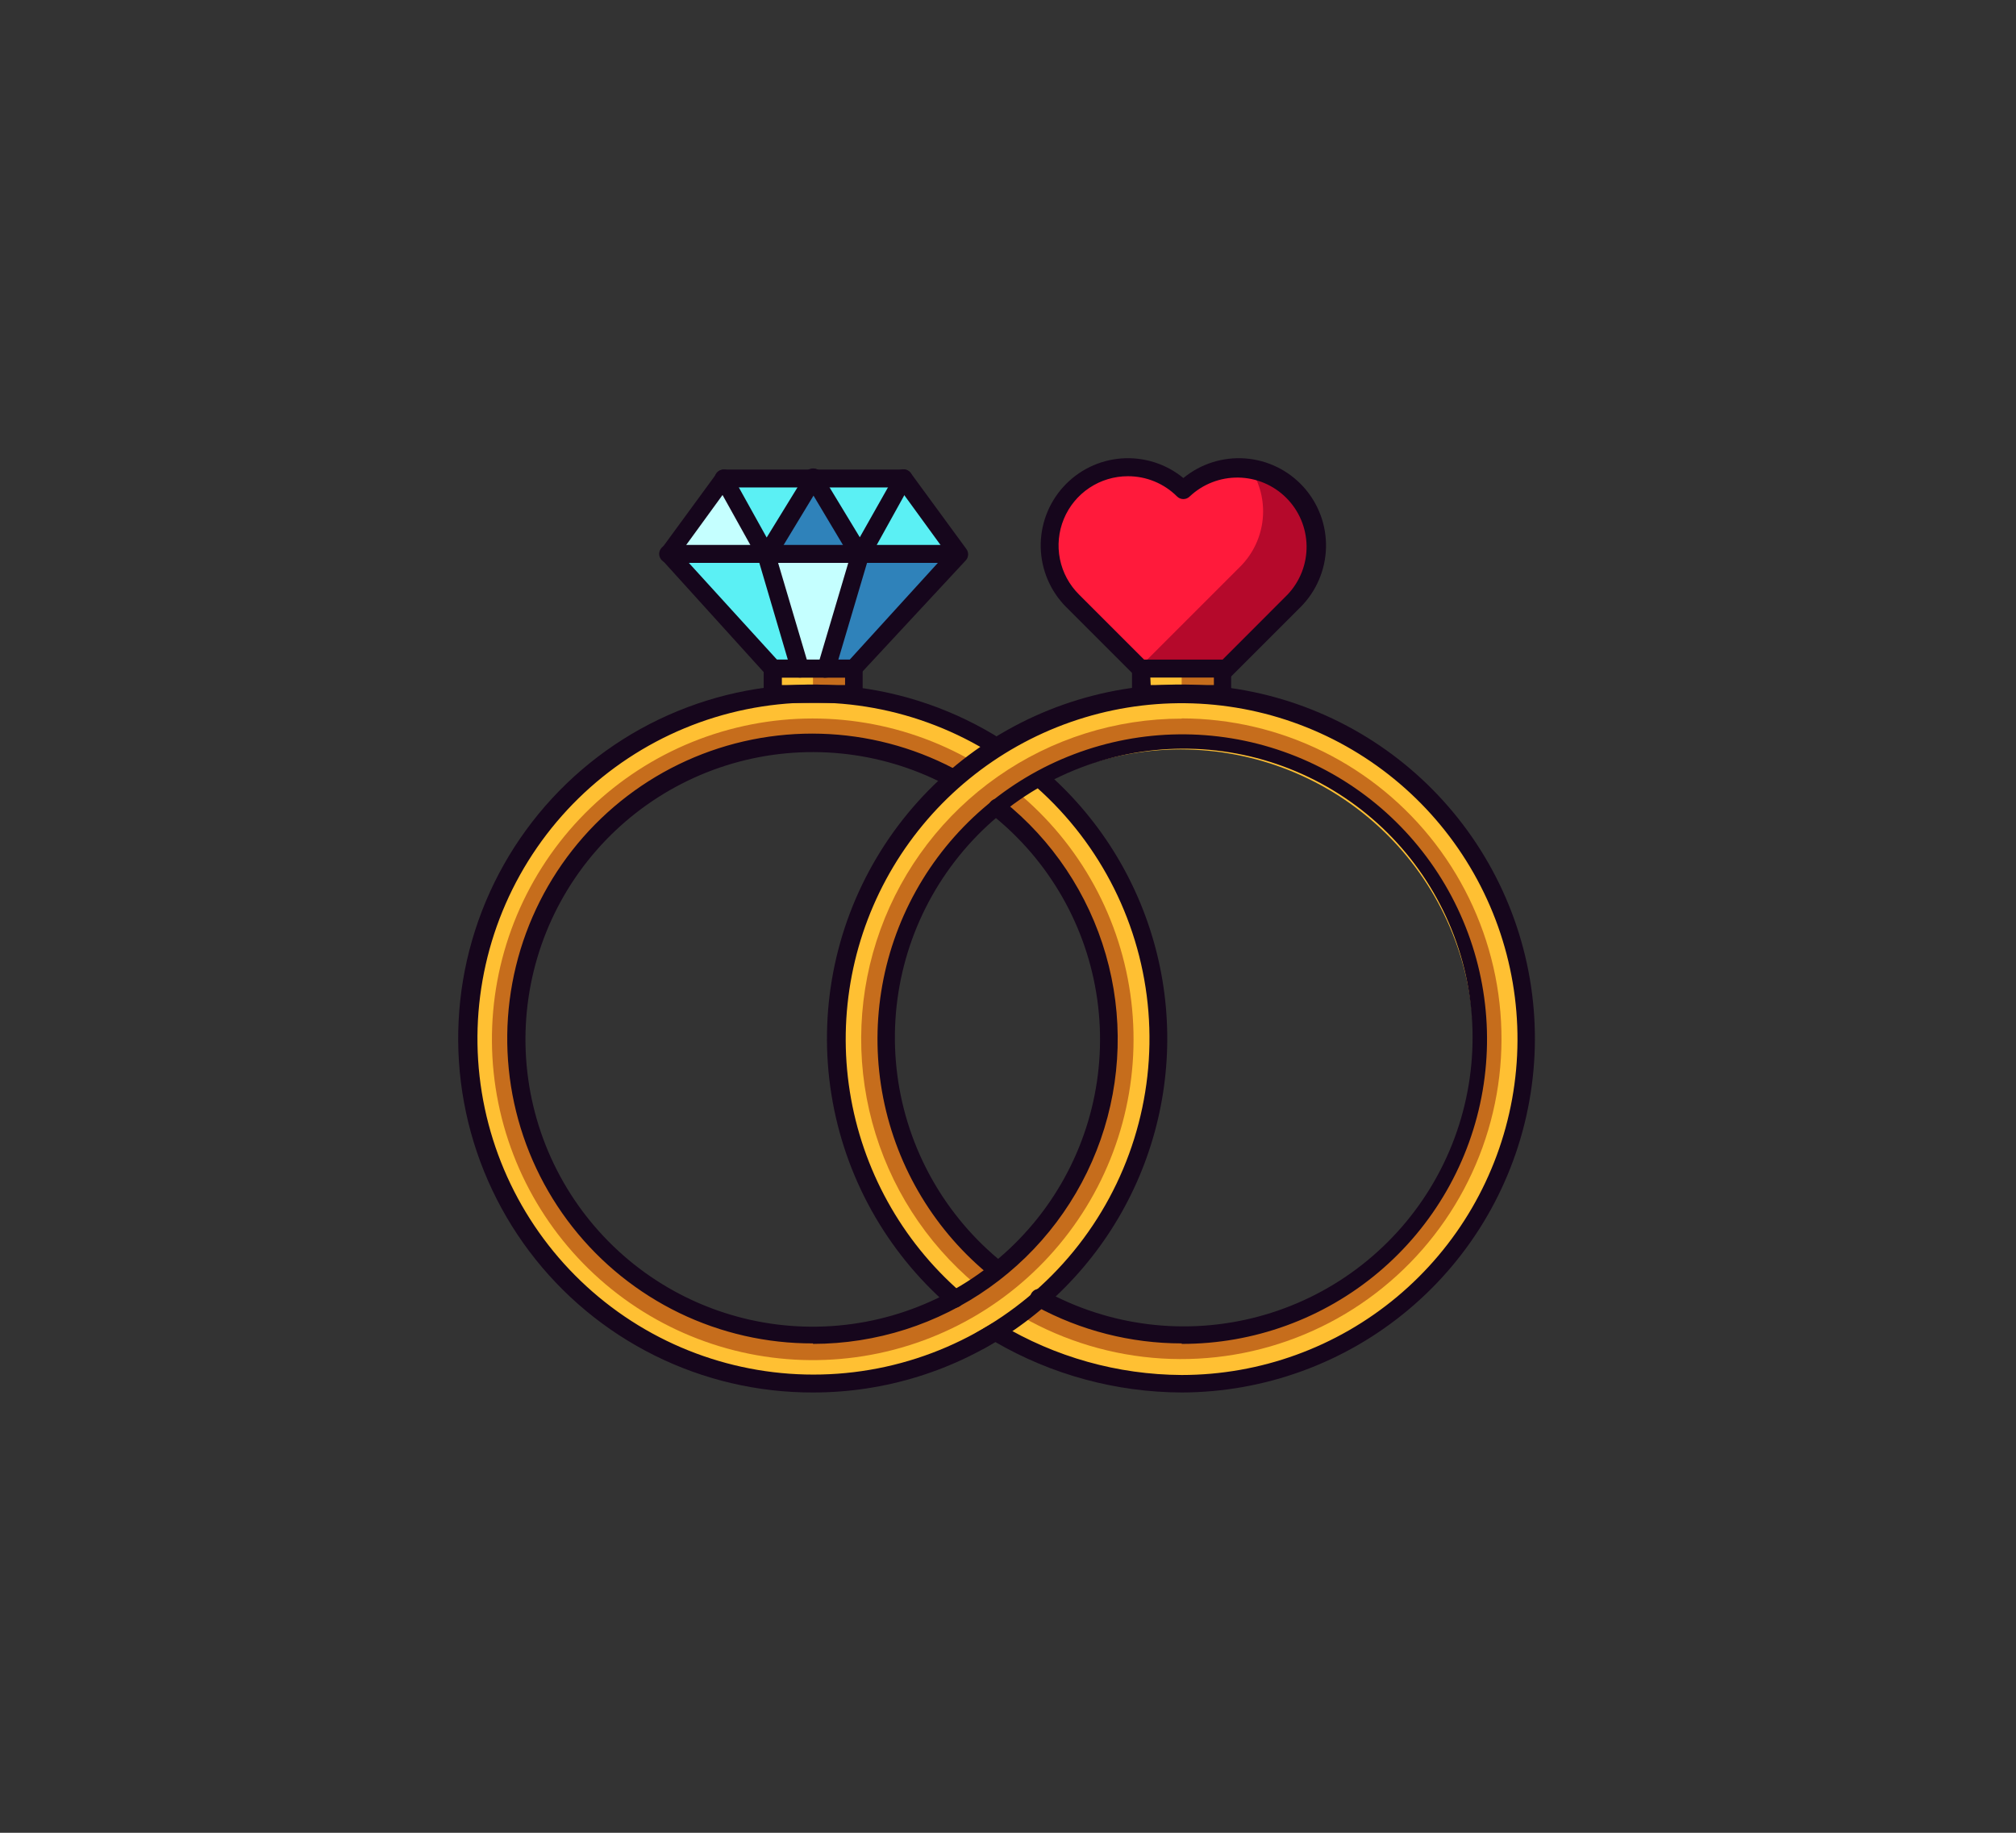 <svg width="88" height="80" viewBox="0 0 88 80" fill="none" xmlns="http://www.w3.org/2000/svg">
<rect x="0" y="0" width="88" height="80" fill="#333333" stroke="none"/>
<path d="M51.655 21.393C51.013 20.754 50.144 20.394 49.238 20.394C48.332 20.394 47.463 20.754 46.822 21.393C46.503 21.71 46.251 22.087 46.079 22.502C45.907 22.916 45.818 23.361 45.818 23.81C45.818 24.259 45.907 24.704 46.079 25.118C46.251 25.533 46.503 25.91 46.822 26.227L51.655 31.06L56.488 26.227C57.129 25.586 57.489 24.716 57.489 23.81C57.489 22.904 57.129 22.034 56.488 21.393C55.847 20.752 54.978 20.392 54.072 20.392C53.165 20.392 52.296 20.752 51.655 21.393Z" fill="#FF1A3B"/>
<path d="M56.488 21.393C55.967 20.875 55.293 20.538 54.565 20.432C55.001 21.087 55.196 21.872 55.119 22.655C55.042 23.438 54.697 24.169 54.142 24.727L49.742 29.127L51.655 31.039L56.488 26.206C57.122 25.565 57.477 24.701 57.477 23.799C57.477 22.899 57.122 22.034 56.488 21.393Z" fill="#B5092B"/>
<path d="M51.655 31.452C51.603 31.453 51.552 31.444 51.504 31.424C51.457 31.404 51.414 31.374 51.378 31.337L46.545 26.504C45.853 25.812 45.453 24.881 45.429 23.903C45.405 22.925 45.758 21.976 46.415 21.251C47.072 20.526 47.982 20.082 48.958 20.01C49.933 19.939 50.899 20.245 51.655 20.866C52.411 20.245 53.377 19.939 54.352 20.01C55.328 20.082 56.238 20.526 56.895 21.251C57.552 21.976 57.905 22.925 57.881 23.903C57.856 24.881 57.457 25.812 56.765 26.504L51.932 31.337C51.896 31.374 51.852 31.403 51.805 31.422C51.757 31.442 51.706 31.452 51.655 31.452ZM49.236 20.787C48.637 20.786 48.051 20.962 47.553 21.294C47.054 21.626 46.666 22.099 46.437 22.652C46.208 23.206 46.148 23.814 46.266 24.402C46.384 24.989 46.674 25.528 47.099 25.95L51.655 30.506L56.206 25.95C56.747 25.378 57.044 24.617 57.033 23.83C57.023 23.042 56.705 22.29 56.149 21.733C55.592 21.175 54.84 20.857 54.053 20.846C53.266 20.834 52.505 21.13 51.932 21.67C51.858 21.744 51.759 21.785 51.655 21.785C51.551 21.785 51.451 21.744 51.378 21.67C51.097 21.389 50.763 21.167 50.395 21.015C50.027 20.864 49.633 20.786 49.236 20.787Z" fill="#16061C"/>
<path d="M51.582 30.292C48.523 30.29 45.536 31.22 43.019 32.958C40.502 34.696 38.575 37.159 37.492 40.02C36.41 42.881 36.226 46.004 36.962 48.972C37.699 51.941 39.323 54.615 41.617 56.638L42.49 56.078L43.425 55.399C40.877 53.313 39.233 50.325 38.833 47.056C38.433 43.787 39.309 40.491 41.279 37.852C43.248 35.213 46.16 33.435 49.407 32.889C52.654 32.342 55.987 33.069 58.712 34.918C61.437 36.767 63.343 39.596 64.035 42.815C64.727 46.035 64.151 49.397 62.426 52.202C60.702 55.007 57.962 57.039 54.777 57.875C51.592 58.711 48.207 58.286 45.327 56.69C45.066 57.014 44.76 57.299 44.418 57.536C44.157 57.782 43.895 58.017 43.676 58.2C45.658 59.412 47.895 60.148 50.209 60.352C52.524 60.556 54.854 60.221 57.018 59.374C59.182 58.528 61.12 57.191 62.682 55.471C64.243 53.75 65.385 51.691 66.019 49.455C66.652 47.22 66.759 44.868 66.332 42.584C65.905 40.3 64.956 38.146 63.558 36.29C62.159 34.434 60.351 32.927 58.273 31.886C56.196 30.846 53.905 30.3 51.582 30.292Z" fill="#FFC033"/>
<path d="M37.254 29.179L41.81 24.178L39.396 20.881H31.585L29.165 24.178L33.727 29.179H37.254Z" fill="#5BF0F4"/>
<path d="M31.386 20.881L29.526 24.178H33.022L31.386 20.881Z" fill="#C5FFFF"/>
<path d="M33.534 24.539C33.56 24.617 34.913 29.09 34.913 29.09L36.047 28.907L37.291 24.241L33.826 24.205L33.534 24.539Z" fill="#C5FFFF"/>
<path d="M35.498 21.164L37.27 24.006H33.826L35.498 21.164Z" fill="#2F82BA"/>
<path d="M41.81 24.178L37.526 24.006L36.063 29.179L37.27 29.085L41.81 24.178Z" fill="#2F82BA"/>
<path d="M33.727 29.09H37.275V30.59H33.727V29.09Z" fill="#FFC033"/>
<path d="M35.488 29.09H37.27V30.59H35.488V29.09Z" fill="#C66D1C"/>
<path d="M35.488 30.292C32.509 30.292 29.598 31.175 27.121 32.83C24.645 34.485 22.715 36.837 21.575 39.588C20.435 42.34 20.137 45.368 20.718 48.289C21.299 51.21 22.733 53.893 24.839 55.999C26.945 58.105 29.629 59.54 32.55 60.121C35.471 60.702 38.499 60.404 41.251 59.264C44.002 58.124 46.354 56.194 48.009 53.718C49.664 51.241 50.547 48.33 50.547 45.351C50.547 41.357 48.96 37.527 46.136 34.703C43.312 31.879 39.482 30.292 35.488 30.292ZM35.488 58.268C32.933 58.269 30.435 57.512 28.31 56.093C26.185 54.675 24.529 52.658 23.551 50.298C22.572 47.938 22.316 45.34 22.813 42.834C23.311 40.328 24.541 38.026 26.347 36.219C28.154 34.413 30.455 33.182 32.961 32.683C35.467 32.184 38.064 32.44 40.424 33.417C42.785 34.395 44.803 36.05 46.222 38.174C47.642 40.299 48.399 42.796 48.399 45.351C48.4 47.047 48.067 48.727 47.418 50.294C46.77 51.861 45.819 53.285 44.62 54.484C43.42 55.684 41.997 56.635 40.43 57.285C38.863 57.934 37.184 58.268 35.488 58.268Z" fill="#FFC033"/>
<path d="M35.488 30.292C32.509 30.292 29.598 31.175 27.121 32.83C24.645 34.485 22.715 36.837 21.575 39.588C20.435 42.34 20.137 45.368 20.718 48.289C21.299 51.21 22.733 53.893 24.839 55.999C26.945 58.105 29.629 59.54 32.55 60.121C35.471 60.702 38.499 60.404 41.251 59.264C44.002 58.124 46.354 56.194 48.009 53.718C49.664 51.241 50.547 48.33 50.547 45.351C50.547 41.357 48.96 37.527 46.136 34.703C43.312 31.879 39.482 30.292 35.488 30.292ZM35.488 58.268C32.933 58.269 30.435 57.512 28.31 56.093C26.185 54.675 24.529 52.658 23.551 50.298C22.572 47.938 22.316 45.34 22.813 42.834C23.311 40.328 24.541 38.026 26.347 36.219C28.154 34.413 30.455 33.182 32.961 32.683C35.467 32.184 38.064 32.44 40.424 33.417C42.785 34.395 44.803 36.05 46.222 38.174C47.642 40.299 48.399 42.796 48.399 45.351C48.4 47.047 48.067 48.727 47.418 50.294C46.77 51.861 45.819 53.285 44.62 54.484C43.42 55.684 41.997 56.635 40.43 57.285C38.863 57.934 37.184 58.268 35.488 58.268Z" fill="#FFC033"/>
<path d="M44.355 34.54C44.141 34.728 43.833 34.995 43.509 35.235C46.108 37.3 47.81 40.29 48.258 43.58C48.707 46.869 47.868 50.205 45.916 52.891C43.964 55.577 41.051 57.406 37.783 57.995C34.516 58.585 31.147 57.89 28.38 56.055C25.612 54.221 23.66 51.389 22.931 48.15C22.201 44.91 22.751 41.515 24.465 38.671C26.178 35.828 28.924 33.755 32.129 32.888C35.333 32.019 38.749 32.422 41.664 34.012L42.49 33.244C39.36 31.434 35.652 30.904 32.141 31.765C28.629 32.627 25.587 34.812 23.651 37.866C21.715 40.919 21.034 44.603 21.752 48.146C22.47 51.69 24.531 54.818 27.503 56.877C30.475 58.936 34.128 59.765 37.697 59.192C41.267 58.619 44.477 56.687 46.655 53.801C48.833 50.916 49.81 47.299 49.382 43.709C48.955 40.119 47.155 36.834 44.36 34.54H44.355Z" fill="#C66D1C"/>
<path d="M41.81 24.57H29.165C29.061 24.57 28.962 24.529 28.888 24.456C28.815 24.382 28.773 24.282 28.773 24.178C28.773 24.075 28.815 23.975 28.888 23.901C28.962 23.828 29.061 23.787 29.165 23.787H41.81C41.914 23.787 42.014 23.828 42.087 23.901C42.161 23.975 42.202 24.075 42.202 24.178C42.202 24.282 42.161 24.382 42.087 24.456C42.014 24.529 41.914 24.57 41.81 24.57Z" fill="#16061C"/>
<path d="M37.526 24.643C37.458 24.643 37.392 24.625 37.333 24.591C37.274 24.557 37.225 24.509 37.191 24.45L35.174 21.07C35.142 21.026 35.119 20.975 35.108 20.922C35.096 20.869 35.095 20.814 35.106 20.761C35.117 20.707 35.139 20.657 35.17 20.612C35.201 20.567 35.242 20.53 35.288 20.502C35.335 20.474 35.387 20.456 35.441 20.449C35.495 20.442 35.55 20.447 35.602 20.462C35.654 20.478 35.703 20.504 35.744 20.539C35.786 20.575 35.819 20.618 35.843 20.667L37.531 23.452L39.098 20.678C39.15 20.589 39.235 20.524 39.334 20.497C39.432 20.471 39.538 20.483 39.627 20.533C39.717 20.583 39.783 20.666 39.812 20.764C39.842 20.863 39.831 20.968 39.783 21.059L37.917 24.424C37.883 24.483 37.835 24.533 37.776 24.569C37.718 24.604 37.651 24.625 37.583 24.628L37.526 24.643Z" fill="#16061C"/>
<path d="M33.45 24.643C33.382 24.64 33.315 24.62 33.257 24.584C33.198 24.549 33.15 24.499 33.116 24.44L31.24 21.069C31.192 20.979 31.181 20.873 31.21 20.775C31.239 20.677 31.306 20.593 31.395 20.544C31.485 20.494 31.59 20.481 31.689 20.508C31.788 20.535 31.872 20.599 31.924 20.688L33.466 23.463L35.174 20.683C35.198 20.634 35.232 20.59 35.273 20.555C35.315 20.52 35.363 20.493 35.415 20.478C35.468 20.462 35.522 20.458 35.576 20.465C35.63 20.471 35.682 20.489 35.729 20.517C35.776 20.546 35.816 20.583 35.847 20.628C35.879 20.672 35.901 20.723 35.911 20.776C35.922 20.83 35.922 20.885 35.91 20.938C35.898 20.991 35.875 21.041 35.843 21.085L33.805 24.45C33.769 24.512 33.717 24.562 33.654 24.596C33.592 24.63 33.521 24.647 33.45 24.643Z" fill="#16061C"/>
<path d="M34.913 29.576C34.829 29.575 34.747 29.546 34.679 29.496C34.612 29.445 34.562 29.375 34.537 29.294L33.084 24.361C33.069 24.312 33.065 24.26 33.07 24.209C33.075 24.158 33.09 24.108 33.115 24.062C33.139 24.017 33.173 23.977 33.213 23.945C33.253 23.912 33.299 23.888 33.348 23.873C33.398 23.858 33.449 23.853 33.501 23.858C33.552 23.864 33.602 23.879 33.647 23.904C33.693 23.928 33.733 23.961 33.765 24.001C33.798 24.041 33.822 24.087 33.837 24.137L35.3 29.069C35.315 29.119 35.32 29.171 35.315 29.222C35.309 29.273 35.294 29.323 35.269 29.369C35.244 29.414 35.211 29.454 35.17 29.486C35.13 29.518 35.083 29.541 35.033 29.555C34.995 29.571 34.954 29.578 34.913 29.576Z" fill="#16061C"/>
<path d="M36.063 29.576C36.026 29.584 35.989 29.584 35.953 29.576C35.903 29.562 35.857 29.539 35.816 29.507C35.776 29.475 35.742 29.435 35.717 29.39C35.692 29.344 35.677 29.294 35.671 29.243C35.666 29.192 35.671 29.14 35.686 29.09L37.15 24.158C37.181 24.058 37.25 23.976 37.342 23.927C37.434 23.878 37.541 23.867 37.641 23.896C37.69 23.911 37.736 23.935 37.776 23.967C37.816 23.999 37.849 24.039 37.873 24.085C37.898 24.13 37.913 24.179 37.917 24.231C37.922 24.282 37.917 24.333 37.902 24.382L36.439 29.315C36.41 29.392 36.359 29.458 36.291 29.504C36.224 29.551 36.145 29.576 36.063 29.576Z" fill="#16061C"/>
<path d="M37.264 29.576H33.727C33.672 29.577 33.617 29.566 33.566 29.543C33.516 29.52 33.471 29.487 33.434 29.445L28.904 24.445C28.843 24.378 28.807 24.292 28.802 24.201C28.797 24.111 28.824 24.021 28.878 23.948L31.292 20.651C31.329 20.603 31.376 20.563 31.43 20.536C31.485 20.509 31.545 20.495 31.606 20.495H39.443C39.504 20.495 39.564 20.509 39.619 20.536C39.673 20.563 39.72 20.603 39.757 20.651L42.171 23.948C42.228 24.018 42.26 24.106 42.26 24.197C42.26 24.287 42.228 24.375 42.171 24.445L37.541 29.43C37.508 29.472 37.466 29.507 37.419 29.533C37.371 29.558 37.318 29.573 37.264 29.576ZM33.915 28.792H37.092L41.319 24.152L39.229 21.278H31.778L29.688 24.152L33.915 28.792Z" fill="#16061C"/>
<path d="M37.264 30.684H33.727C33.675 30.684 33.624 30.675 33.576 30.655C33.528 30.636 33.485 30.607 33.448 30.571C33.412 30.534 33.383 30.491 33.363 30.443C33.344 30.395 33.334 30.344 33.335 30.292V29.184C33.334 29.133 33.344 29.081 33.363 29.033C33.383 28.985 33.412 28.942 33.448 28.905C33.485 28.869 33.528 28.84 33.576 28.821C33.624 28.801 33.675 28.792 33.727 28.792H37.264C37.316 28.792 37.367 28.801 37.415 28.821C37.463 28.84 37.507 28.869 37.543 28.905C37.58 28.942 37.608 28.985 37.628 29.033C37.647 29.081 37.657 29.133 37.656 29.184V30.292C37.657 30.344 37.647 30.395 37.628 30.443C37.608 30.491 37.58 30.534 37.543 30.571C37.507 30.607 37.463 30.636 37.415 30.655C37.367 30.675 37.316 30.684 37.264 30.684ZM34.129 29.9H36.888V29.576H34.129V29.9Z" fill="#16061C"/>
<path d="M49.821 29.09H53.369V30.59H49.821V29.09Z" fill="#FFC033"/>
<path d="M51.581 29.09H53.363V30.59H51.581V29.09Z" fill="#C66D1C"/>
<path d="M53.363 30.684H49.805C49.753 30.684 49.702 30.675 49.654 30.655C49.606 30.636 49.563 30.607 49.526 30.571C49.49 30.534 49.461 30.491 49.441 30.443C49.422 30.395 49.412 30.344 49.413 30.292V29.184C49.412 29.133 49.422 29.081 49.441 29.033C49.461 28.985 49.49 28.942 49.526 28.905C49.563 28.869 49.606 28.84 49.654 28.821C49.702 28.801 49.753 28.792 49.805 28.792H53.348C53.399 28.792 53.451 28.801 53.498 28.821C53.546 28.84 53.59 28.869 53.626 28.905C53.663 28.942 53.692 28.985 53.711 29.033C53.731 29.081 53.74 29.133 53.74 29.184V30.292C53.741 30.394 53.702 30.492 53.632 30.565C53.562 30.638 53.465 30.681 53.363 30.684ZM50.228 29.9H52.987V29.576H50.213L50.228 29.9Z" fill="#16061C"/>
<path d="M51.582 31.368C48.709 31.367 45.906 32.25 43.553 33.897C41.2 35.545 39.412 37.877 38.431 40.577C37.45 43.276 37.325 46.213 38.072 48.986C38.818 51.76 40.401 54.236 42.605 56.078L43.498 55.42C40.919 53.343 39.238 50.352 38.806 47.069C38.374 43.785 39.223 40.461 41.178 37.788C43.132 35.114 46.041 33.296 49.3 32.71C52.56 32.125 55.92 32.818 58.682 34.645C61.444 36.472 63.397 39.293 64.134 42.522C64.871 45.751 64.335 49.139 62.639 51.984C60.944 54.828 58.217 56.91 55.026 57.797C51.835 58.684 48.425 58.308 45.505 56.747L44.627 57.484C46.486 58.545 48.564 59.166 50.701 59.297C52.838 59.428 54.977 59.067 56.952 58.241C58.927 57.416 60.687 56.147 62.094 54.534C63.502 52.921 64.52 51.006 65.071 48.938C65.622 46.869 65.69 44.701 65.271 42.602C64.851 40.502 63.955 38.527 62.652 36.828C61.349 35.13 59.673 33.753 57.754 32.805C55.834 31.857 53.723 31.361 51.582 31.358V31.368Z" fill="#C66D1C"/>
<path d="M51.582 60.781C48.722 60.771 45.915 60.011 43.441 58.576L42.976 58.848C42.888 58.896 42.785 58.91 42.687 58.884C42.59 58.859 42.506 58.797 42.453 58.712C42.406 58.624 42.393 58.521 42.419 58.424C42.444 58.327 42.505 58.243 42.589 58.189L43.258 57.797C43.318 57.761 43.388 57.741 43.459 57.741C43.53 57.741 43.599 57.761 43.66 57.797C46.053 59.236 48.789 60.004 51.582 60.018C55.016 60.017 58.341 58.811 60.977 56.609C63.613 54.408 65.392 51.351 66.005 47.972C66.617 44.593 66.024 41.105 64.329 38.119C62.634 35.132 59.944 32.835 56.729 31.629C53.513 30.422 49.976 30.383 46.735 31.517C43.493 32.652 40.753 34.888 38.991 37.836C37.23 40.785 36.559 44.258 37.096 47.65C37.634 51.042 39.344 54.137 41.931 56.397C42.009 56.466 42.056 56.564 42.063 56.668C42.069 56.773 42.034 56.875 41.965 56.954C41.895 57.032 41.798 57.08 41.693 57.086C41.589 57.092 41.486 57.057 41.408 56.988C38.677 54.612 36.867 51.353 36.293 47.78C35.719 44.206 36.418 40.545 38.268 37.434C40.118 34.323 43.001 31.96 46.415 30.757C49.828 29.554 53.556 29.588 56.947 30.853C60.339 32.117 63.178 34.532 64.971 37.676C66.764 40.821 67.396 44.494 66.757 48.057C66.119 51.619 64.25 54.845 61.476 57.17C58.703 59.495 55.201 60.773 51.582 60.781ZM51.582 58.639C49.356 58.638 47.166 58.079 45.212 57.014C45.161 56.993 45.114 56.962 45.076 56.922C45.038 56.882 45.008 56.835 44.989 56.783C44.971 56.731 44.963 56.676 44.967 56.621C44.971 56.565 44.987 56.512 45.013 56.463C45.04 56.415 45.076 56.372 45.12 56.339C45.164 56.305 45.214 56.281 45.268 56.269C45.322 56.256 45.378 56.255 45.432 56.265C45.486 56.276 45.538 56.297 45.583 56.329C48.429 57.898 51.771 58.308 54.912 57.472C58.053 56.637 60.749 54.621 62.44 51.845C64.13 49.069 64.683 45.748 63.984 42.574C63.284 39.4 61.386 36.619 58.685 34.811C55.985 33.003 52.691 32.307 49.489 32.869C46.289 33.431 43.428 35.208 41.505 37.828C39.583 40.448 38.746 43.71 39.17 46.932C39.594 50.154 41.245 53.088 43.78 55.122C43.821 55.154 43.855 55.194 43.88 55.24C43.905 55.285 43.921 55.335 43.926 55.386C43.932 55.438 43.928 55.49 43.913 55.539C43.899 55.589 43.875 55.636 43.843 55.676C43.811 55.717 43.771 55.75 43.726 55.775C43.68 55.8 43.63 55.816 43.579 55.822C43.528 55.828 43.476 55.824 43.426 55.809C43.376 55.795 43.33 55.771 43.289 55.739C40.837 53.774 39.16 51.006 38.553 47.923C37.947 44.84 38.452 41.643 39.977 38.896C41.503 36.15 43.951 34.032 46.889 32.918C49.826 31.803 53.063 31.765 56.027 32.809C58.99 33.852 61.488 35.911 63.079 38.62C64.67 41.33 65.25 44.514 64.718 47.611C64.186 50.707 62.574 53.515 60.17 55.537C57.766 57.559 54.723 58.666 51.582 58.66V58.639Z" fill="#16061C"/>
<path d="M35.488 60.781C33.088 60.787 30.72 60.234 28.572 59.165C26.423 58.097 24.553 56.543 23.109 54.626C21.666 52.709 20.688 50.483 20.255 48.123C19.821 45.763 19.943 43.334 20.611 41.029C21.279 38.725 22.474 36.607 24.102 34.845C25.731 33.082 27.747 31.723 29.992 30.876C32.237 30.028 34.648 29.715 37.035 29.961C39.422 30.207 41.719 31.005 43.744 32.293C43.827 32.348 43.887 32.432 43.91 32.529C43.933 32.627 43.919 32.729 43.869 32.816C43.813 32.897 43.728 32.955 43.631 32.977C43.535 32.999 43.433 32.985 43.347 32.936C40.146 30.912 36.286 30.204 32.575 30.962C28.864 31.719 25.591 33.882 23.439 36.999C21.287 40.115 20.424 43.943 21.03 47.681C21.637 51.42 23.666 54.779 26.692 57.055C29.719 59.331 33.509 60.349 37.269 59.894C41.029 59.439 44.467 57.548 46.864 54.616C49.261 51.684 50.431 47.938 50.129 44.163C49.827 40.388 48.076 36.876 45.243 34.362C45.166 34.293 45.119 34.196 45.112 34.093C45.105 33.989 45.139 33.887 45.207 33.809C45.241 33.77 45.283 33.739 45.329 33.716C45.376 33.694 45.426 33.681 45.477 33.678C45.529 33.675 45.58 33.682 45.629 33.699C45.678 33.716 45.722 33.743 45.761 33.777C48.105 35.859 49.76 38.604 50.507 41.649C51.254 44.694 51.057 47.894 49.942 50.824C48.828 53.754 46.848 56.276 44.266 58.054C41.685 59.833 38.623 60.784 35.488 60.781ZM35.488 58.639C33.468 58.645 31.474 58.191 29.656 57.312C27.838 56.432 26.244 55.151 24.994 53.564C23.745 51.978 22.873 50.127 22.444 48.154C22.016 46.18 22.042 44.135 22.521 42.173C23 40.211 23.919 38.384 25.209 36.83C26.499 35.276 28.125 34.036 29.965 33.204C31.806 32.372 33.811 31.969 35.83 32.027C37.848 32.085 39.828 32.601 41.617 33.537C41.669 33.557 41.716 33.588 41.755 33.628C41.793 33.668 41.824 33.715 41.843 33.767C41.862 33.82 41.87 33.875 41.867 33.931C41.864 33.986 41.848 34.041 41.823 34.09C41.797 34.139 41.761 34.182 41.718 34.217C41.674 34.252 41.624 34.277 41.57 34.291C41.516 34.304 41.46 34.307 41.405 34.297C41.35 34.288 41.298 34.268 41.251 34.237C38.392 32.754 35.072 32.428 31.98 33.326C28.887 34.225 26.258 36.279 24.638 39.062C23.018 41.846 22.532 45.146 23.279 48.279C24.026 51.412 25.951 54.137 28.652 55.89C31.354 57.643 34.627 58.289 37.792 57.694C40.958 57.1 43.773 55.31 45.655 52.696C47.537 50.082 48.34 46.845 47.9 43.654C47.46 40.464 45.809 37.565 43.289 35.559C43.249 35.527 43.216 35.487 43.191 35.442C43.166 35.397 43.151 35.347 43.145 35.296C43.139 35.245 43.144 35.193 43.158 35.143C43.173 35.094 43.197 35.048 43.229 35.008C43.261 34.968 43.301 34.934 43.346 34.909C43.392 34.885 43.441 34.869 43.492 34.864C43.544 34.858 43.595 34.862 43.645 34.877C43.694 34.891 43.74 34.915 43.78 34.948C45.937 36.668 47.505 39.016 48.269 41.667C49.033 44.318 48.954 47.14 48.043 49.744C47.132 52.348 45.435 54.605 43.186 56.202C40.937 57.799 38.247 58.658 35.488 58.66V58.639Z" fill="#16061C"/>
</svg>

